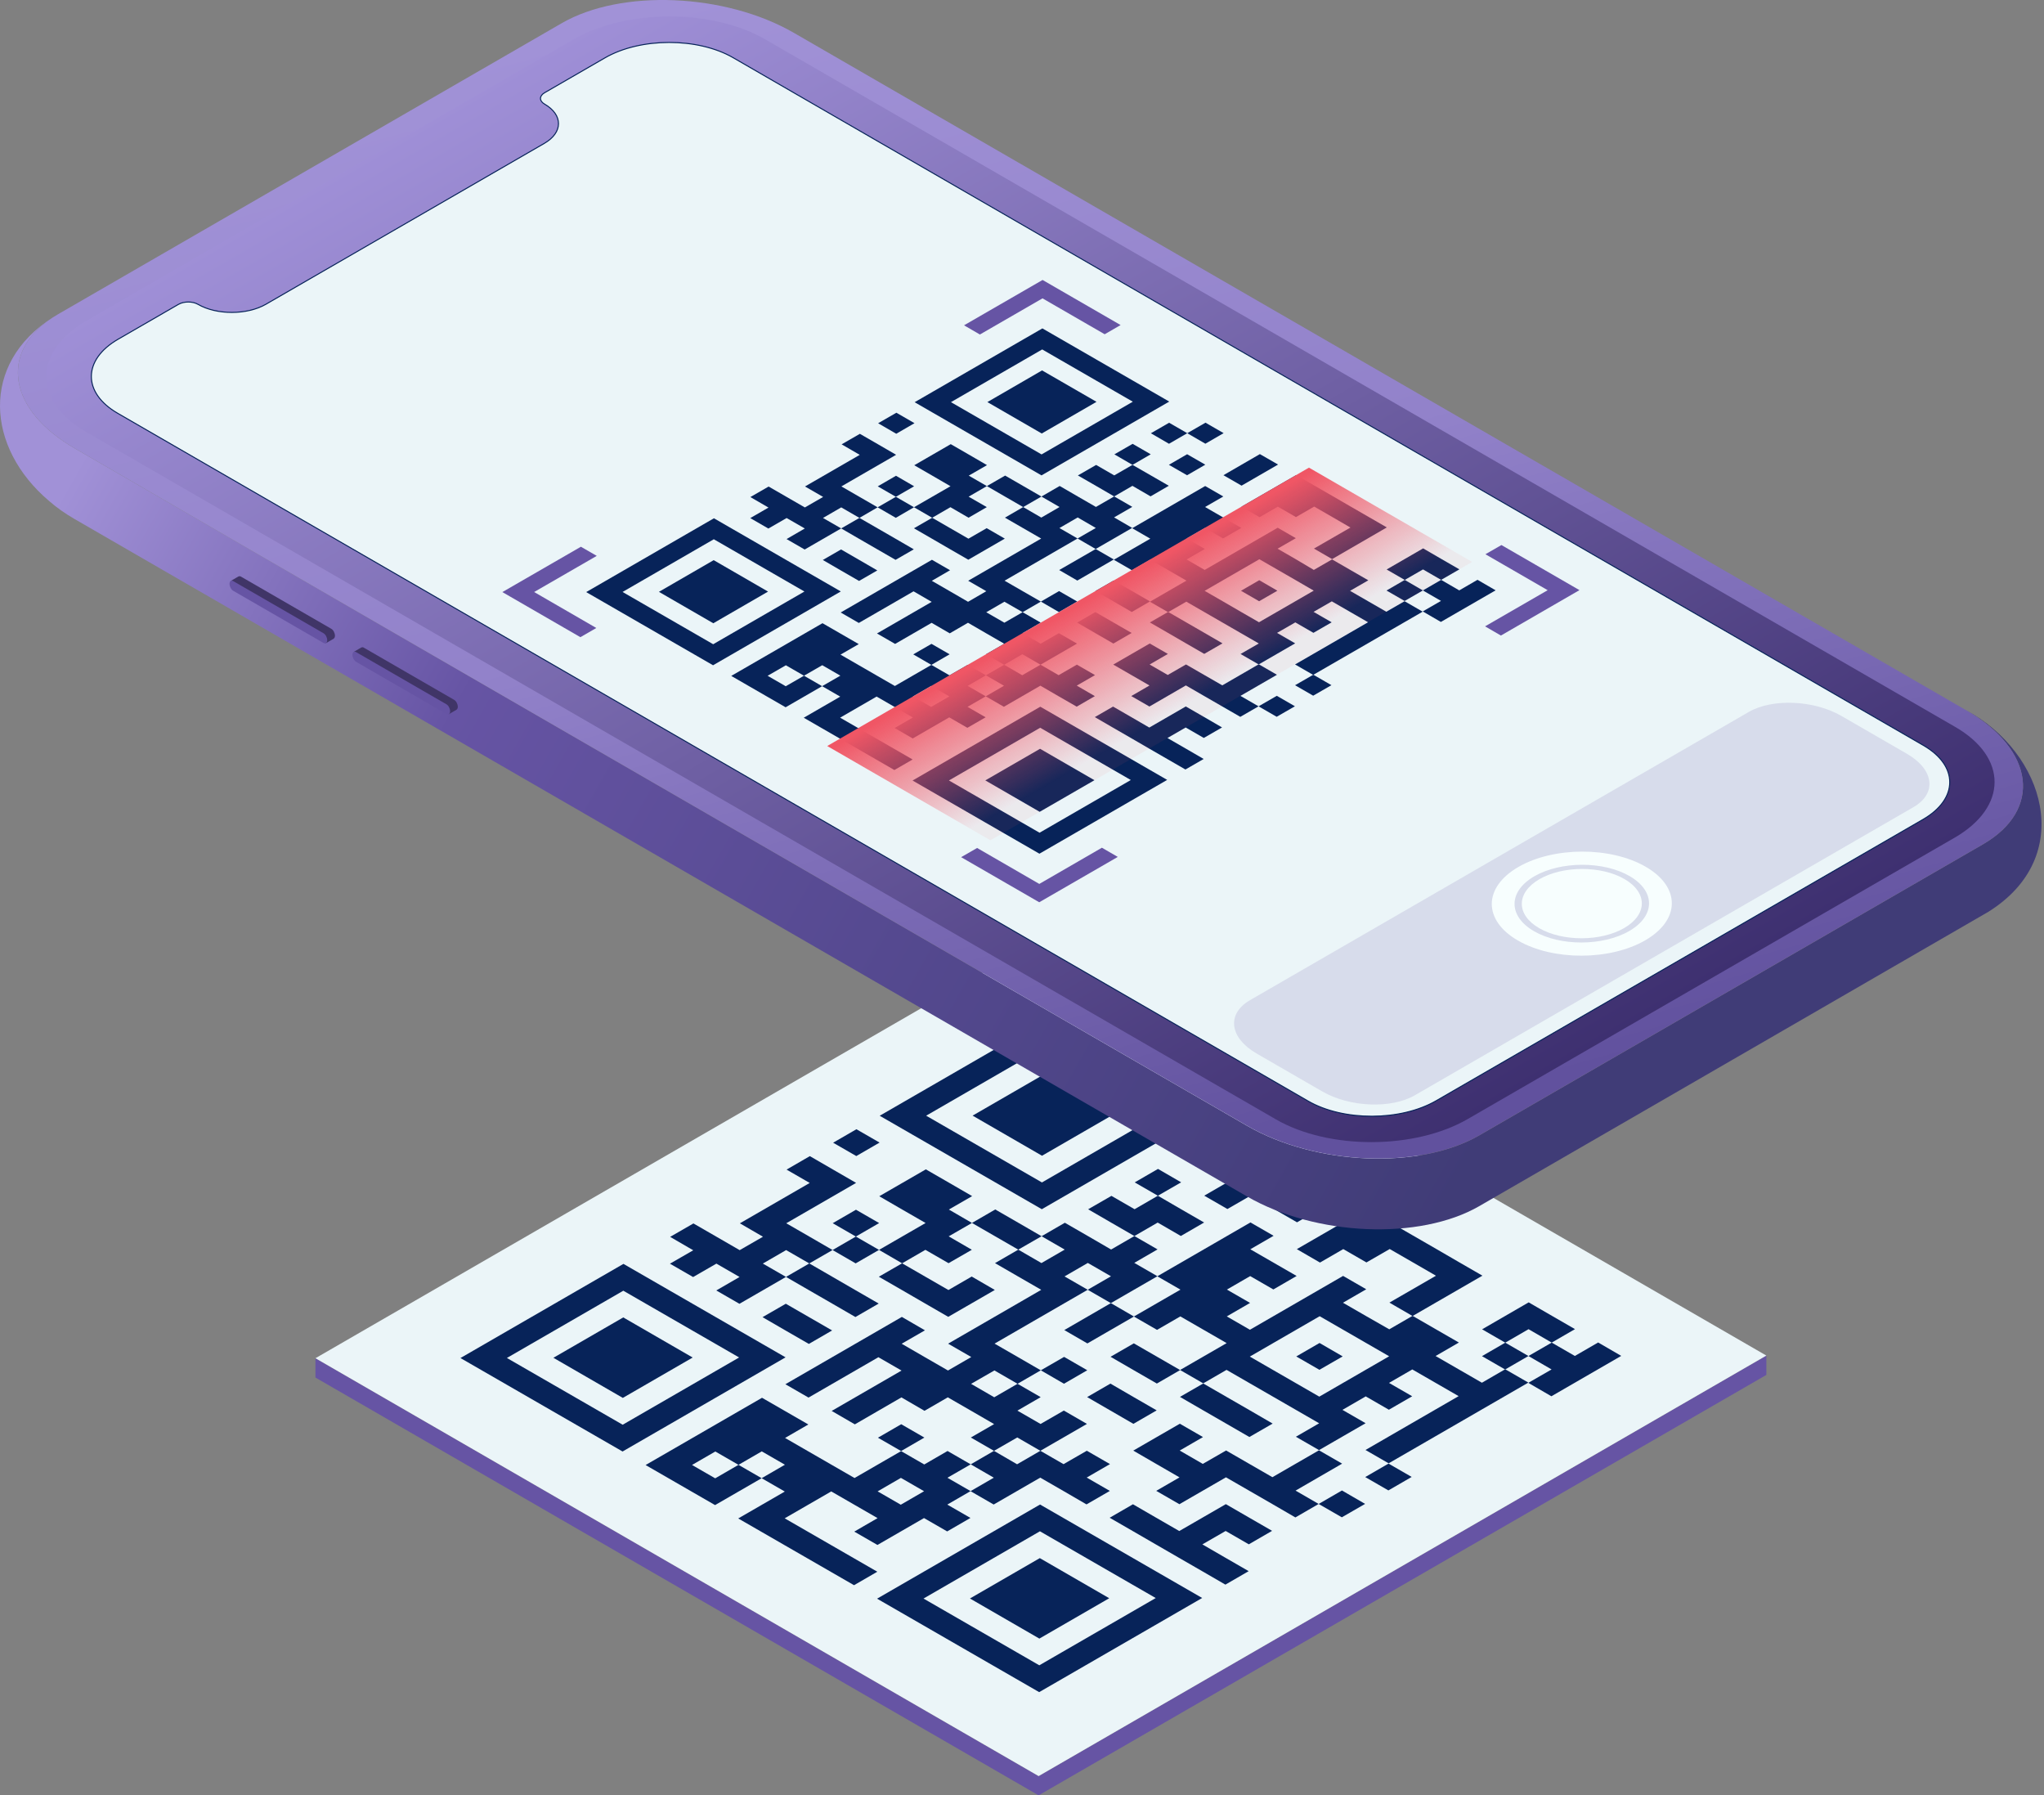 <svg width="394" height="346" viewBox="0 0 394 346" fill="none" xmlns="http://www.w3.org/2000/svg">
<rect x="0" y="0" width="394" height="346" fill="#808080" stroke="none"/>
<path d="M200.202 346L60.806 265.482V261.756L200.202 342.286L340.484 261.246V264.972L200.202 346Z" fill="#6654A4"/>
<path d="M200.202 342.286L60.806 261.756L201.087 180.728L340.483 261.246L200.202 342.286Z" fill="#EBF5F8"/>
<path d="M165.083 217.625L160.594 220.222L165.059 222.795L169.547 220.198L165.083 217.625Z" fill="#072359"/>
<path d="M151.557 235.746L165.022 227.966L160.57 225.393L156.106 222.808L151.618 225.405L156.082 227.978L142.617 235.758L147.069 238.343L142.58 240.928L138.128 238.355L133.664 235.782L129.176 238.368L133.628 240.953L129.139 243.538L133.603 246.111L138.092 243.526L142.556 246.099L138.068 248.696L142.532 251.269L151.509 246.087L147.044 243.514L151.533 240.916L155.997 243.489L160.485 240.904L156.021 238.319L151.557 235.746Z" fill="#072359"/>
<path d="M164.998 233.137L160.51 235.734L164.974 238.307L169.462 235.71L164.998 233.137Z" fill="#072359"/>
<path d="M155.961 248.66L160.425 251.233L164.889 253.818L169.378 251.221L164.913 248.648L160.449 246.063L155.997 243.49L151.509 246.087L155.961 248.66Z" fill="#072359"/>
<path d="M160.485 240.905L164.937 243.478L169.438 240.88L164.974 238.307L160.485 240.905Z" fill="#072359"/>
<path d="M187.391 230.515L182.927 227.93L178.463 225.357L169.486 230.539L173.95 233.125L178.415 235.698L169.438 240.88L173.89 243.466L178.378 240.868L182.842 243.441L187.331 240.856L182.867 238.271L187.355 235.686L182.903 233.1L187.391 230.515Z" fill="#072359"/>
<path d="M155.936 253.83L151.472 251.257L146.984 253.843L151.448 256.428L155.912 259.001L160.4 256.404L155.936 253.83Z" fill="#072359"/>
<path d="M173.866 248.624L178.33 251.209L182.782 253.782L191.759 248.599L187.307 246.014L182.818 248.612L178.354 246.038L173.89 243.465L169.402 246.051L173.866 248.624Z" fill="#072359"/>
<path d="M196.308 235.661L191.844 233.088L187.355 235.685L191.819 238.258L196.283 240.831L200.772 238.246L196.308 235.661Z" fill="#072359"/>
<path d="M223.215 225.272L218.726 227.869L223.191 230.442L227.679 227.857L223.215 225.272Z" fill="#072359"/>
<path d="M227.703 222.687L232.167 225.26L236.656 222.662L232.191 220.089L227.703 222.687Z" fill="#072359"/>
<path d="M241.107 225.247L245.608 222.65L241.144 220.077L236.655 222.662L241.107 225.247Z" fill="#072359"/>
<path d="M227.618 238.198L232.106 235.601L227.642 233.028L223.19 230.442L218.702 233.04L214.238 230.467L209.749 233.052L214.213 235.637L218.665 238.21L223.154 235.613L227.618 238.198Z" fill="#072359"/>
<path d="M236.594 233.003L241.083 230.418L236.619 227.833L232.13 230.43L236.594 233.003Z" fill="#072359"/>
<path d="M218.641 243.381L223.129 240.783L218.665 238.21L214.177 240.808L209.725 238.222L205.26 235.649L200.772 238.247L205.236 240.82L200.748 243.417L196.284 240.832L191.795 243.429L196.247 246.002L200.711 248.576L182.758 258.953L187.222 261.526L182.733 264.123L178.269 261.55L173.805 258.965L178.293 256.38L173.841 253.795L151.387 266.769L155.851 269.342L169.317 261.562L173.781 264.135L160.315 271.915L164.78 274.501L173.756 269.306L178.208 271.891L182.697 269.294L187.161 271.867L191.625 274.452L187.137 277.037L191.601 279.61L196.089 277.025L200.541 279.598L209.518 274.416L205.066 271.843L200.578 274.428L196.114 271.855L200.602 269.257L196.138 266.684L191.65 269.282L187.185 266.696L191.686 264.111L196.138 266.684L200.626 264.087L196.174 261.514L191.71 258.941L209.664 248.563L205.2 245.99L209.688 243.393L214.152 245.966L209.664 248.563L214.128 251.137L223.105 245.954L218.641 243.381Z" fill="#072359"/>
<path d="M173.72 274.477L169.232 277.074L173.696 279.647L178.184 277.05L173.72 274.477Z" fill="#072359"/>
<path d="M205.152 256.331L209.604 258.904L218.58 253.721L214.128 251.136L205.152 256.331Z" fill="#072359"/>
<path d="M250.012 235.564L258.989 230.382L254.525 227.809L245.548 232.991L250.012 235.564Z" fill="#072359"/>
<path d="M209.58 264.075L205.116 261.501L200.627 264.087L205.091 266.672L209.58 264.075Z" fill="#072359"/>
<path d="M187.113 282.208L182.648 279.635L178.16 282.232L173.696 279.659L164.719 284.842L160.255 282.269L155.791 279.696L151.327 277.122L155.815 274.525L151.351 271.952L146.887 269.379L124.444 282.341L128.909 284.915L133.373 287.488L137.837 290.061L146.814 284.878L142.35 282.305L137.861 284.902L133.397 282.329L137.885 279.732L142.35 282.305L146.838 279.708L151.302 282.281L146.814 284.878L151.278 287.451L142.301 292.634L146.765 295.207L151.229 297.78L155.694 300.353L160.158 302.926L164.622 305.499L169.11 302.902L164.646 300.329L160.182 297.756L155.718 295.183L151.254 292.61L160.231 287.427L164.695 290L169.159 292.573L164.67 295.171L169.135 297.744L178.111 292.561L182.576 295.134L187.064 292.537L182.6 289.964L187.088 287.366L182.624 284.793L187.113 282.208ZM173.635 289.988L169.171 287.415L173.659 284.817L178.124 287.391L173.635 289.988Z" fill="#072359"/>
<path d="M218.555 258.892L214.067 261.477L218.531 264.062L222.995 266.635L227.484 264.038L223.02 261.465L218.555 258.892Z" fill="#072359"/>
<path d="M254.439 243.32L258.928 240.723L263.392 243.296L267.88 240.711L272.345 243.284L276.797 245.857L267.82 251.04L272.284 253.625L285.749 245.845L281.285 243.272L276.833 240.686L272.369 238.113L267.905 235.54L263.441 232.955L249.975 240.735L254.439 243.32Z" fill="#072359"/>
<path d="M191.601 279.61L187.113 282.208L191.565 284.781L187.076 287.378L191.541 289.951L200.517 284.769L204.982 287.342L209.434 289.927L213.934 287.329L209.47 284.756L213.958 282.159L209.494 279.586L205.006 282.171L200.542 279.598L196.053 282.195L191.601 279.61Z" fill="#072359"/>
<path d="M218.496 269.233L214.044 266.647L209.555 269.245L214.007 271.818L218.471 274.403L222.96 271.806L218.496 269.233Z" fill="#072359"/>
<path d="M231.912 271.793L236.376 274.367L240.828 276.94L245.317 274.354L240.865 271.769L236.4 269.196L231.936 266.623L227.448 269.208L231.912 271.793Z" fill="#072359"/>
<path d="M254.33 263.989L258.818 261.404L254.354 258.819L249.865 261.416L254.33 263.989Z" fill="#072359"/>
<path d="M263.331 253.636L258.867 251.063L263.355 248.466L258.891 245.893L240.937 256.27L236.473 253.697L240.962 251.1L236.497 248.527L240.986 245.929L245.45 248.502L249.938 245.905L245.474 243.332L241.01 240.759L245.499 238.161L241.034 235.588L223.081 245.966L227.545 248.539L218.568 253.721L223.032 256.294L227.521 253.697L231.985 256.27L236.449 258.843L227.472 264.026L231.936 266.599L236.425 264.002L240.889 266.575L245.353 269.148L249.817 271.721L254.281 274.294L249.793 276.891L254.257 279.464L263.234 274.282L258.77 271.709L263.258 269.111L267.722 271.684L272.211 269.087L267.747 266.514L272.235 263.917L276.699 266.49L281.163 269.063L263.21 279.44L267.674 282.013L294.604 266.453L290.14 263.88L285.652 266.478L281.188 263.904L276.723 261.331L281.212 258.734L276.748 256.161L272.284 253.588L267.795 256.185L263.331 253.636ZM267.771 261.38L254.306 269.16L249.841 266.587L245.377 264.014L240.913 261.441L254.378 253.661L258.843 256.234L263.307 258.807L267.771 261.38Z" fill="#072359"/>
<path d="M222.851 292.487L218.387 289.902L213.898 292.5L218.362 295.073L222.826 297.658L227.278 300.231L231.743 302.804L236.207 305.389L240.695 302.792L236.231 300.219L231.767 297.634L236.255 295.048L240.72 297.621L245.208 295.024L240.744 292.451L236.292 289.878L227.315 295.061L222.851 292.487Z" fill="#072359"/>
<path d="M240.804 282.11L236.34 279.537L231.851 282.122L227.399 279.549L231.888 276.952L227.424 274.379L218.447 279.561L222.911 282.147L227.363 284.72L222.875 287.317L227.339 289.89L236.316 284.708L240.78 287.281L245.244 289.854L249.696 292.439L254.184 289.842L249.732 287.269L258.709 282.074L254.245 279.501L245.268 284.683L240.804 282.11Z" fill="#072359"/>
<path d="M290.152 258.758L285.664 261.356L290.128 263.929L294.617 261.331L290.152 258.758Z" fill="#072359"/>
<path d="M299.105 258.746L303.593 256.149L299.129 253.576L294.665 250.991L285.688 256.185L290.152 258.759L294.641 256.161L299.105 258.746Z" fill="#072359"/>
<path d="M299.081 263.917L294.593 266.502L299.045 269.087L312.51 261.307L308.058 258.722L303.57 261.32L299.106 258.746L294.617 261.332L299.081 263.917Z" fill="#072359"/>
<path d="M263.137 289.83L258.673 287.245L254.184 289.842L258.649 292.415L263.137 289.83Z" fill="#072359"/>
<path d="M267.625 287.232L272.114 284.635L267.65 282.062L263.161 284.659L267.625 287.232Z" fill="#072359"/>
<path d="M146.96 259.014L142.495 256.441L138.031 253.868L133.567 251.294L129.103 248.721L124.639 246.148L120.174 243.575L88.755 261.72L93.22 264.293L97.684 266.866L102.148 269.44L106.612 272.013L111.076 274.586L115.54 277.159L120.005 279.732L151.424 261.587L146.96 259.014ZM120.029 274.574L115.565 272.001L111.101 269.427L106.636 266.854L102.172 264.281L97.708 261.708L120.15 248.746L124.614 251.319L129.079 253.892L133.543 256.465L138.007 259.038L142.471 261.611L120.029 274.574Z" fill="#072359"/>
<path d="M120.053 269.403L133.519 261.623L120.138 253.892L106.673 261.672L120.053 269.403Z" fill="#072359"/>
<path d="M169.571 215.028L174.035 217.601L178.5 220.174L182.964 222.747L187.428 225.32L191.892 227.893L196.356 230.466L200.82 233.04L232.239 214.894L227.775 212.321L223.311 209.748L218.847 207.175L214.383 204.602L209.918 202.029L205.454 199.456L200.99 196.883L169.571 215.028ZM205.43 204.626L209.894 207.199L214.358 209.773L218.823 212.346L223.287 214.919L200.845 227.881L196.38 225.308L191.916 222.735L187.452 220.162L182.988 217.589L178.524 215.016L200.966 202.053L205.43 204.626Z" fill="#072359"/>
<path d="M200.942 207.224L187.477 215.004L200.857 222.735L214.322 214.956L200.942 207.224Z" fill="#072359"/>
<path d="M173.526 310.669L177.99 313.242L182.454 315.816L186.919 318.389L191.383 320.962L195.847 323.535L200.311 326.108L231.73 307.963L227.266 305.39L222.802 302.817L218.338 300.243L213.873 297.67L209.409 295.097L204.945 292.524L200.481 289.951L169.062 308.096L173.526 310.669ZM200.457 295.109L204.921 297.683L209.385 300.256L213.849 302.829L218.313 305.402L222.778 307.975L200.335 320.937L195.871 318.364L191.407 315.791L186.943 313.218L182.479 310.645L178.015 308.072L200.457 295.109Z" fill="#072359"/>
<path d="M200.432 300.279L186.967 308.059L200.348 315.791L213.813 308.011L200.432 300.279Z" fill="#072359"/>
<path d="M378.998 136.876C392.245 144.523 393.677 156.102 382.213 162.729L285.13 218.815C273.654 225.441 253.626 224.604 240.379 216.958L14.405 86.41C1.582 79.006 -0.177 67.925 10.135 61.213C-3.828 70.085 -2.7 86.252 9.455 96.544C10.862 97.77 12.512 98.96 14.417 100.052L240.391 230.588C253.638 238.234 273.666 239.072 285.142 232.445C285.142 232.445 382.929 175.946 383.268 175.727C400.312 165.083 394.162 145.057 378.998 136.876Z" fill="url(#paint0_linear)"/>
<path d="M382.213 162.717L285.13 218.803C273.654 225.429 253.626 224.592 240.379 216.946L14.405 86.41C1.158 78.763 -0.273 67.185 11.19 60.558L108.274 4.472C119.749 -2.155 139.778 -1.318 153.025 6.329L378.999 136.876C392.246 144.523 393.677 156.09 382.213 162.717Z" fill="url(#paint1_linear)"/>
<path d="M282.922 215.659C272.696 221.57 256.113 221.594 245.959 215.732L16.516 83.193C6.35 77.319 6.411 67.743 16.637 61.844L110.482 7.627C120.708 1.716 137.291 1.692 147.444 7.554L376.888 140.093C387.054 145.967 386.993 155.543 376.767 161.442L282.922 215.659Z" fill="url(#paint2_linear)"/>
<path d="M116.595 11.159L104.974 17.871C103.931 18.478 103.919 19.461 104.962 20.055C108.565 22.143 108.553 25.529 104.925 27.629L51.27 58.627C47.643 60.727 41.772 60.739 38.169 58.652C37.126 58.045 35.428 58.057 34.384 58.664L22.763 65.376C15.921 69.332 15.885 75.717 22.69 79.649L252.134 212.187C258.927 216.12 269.99 216.096 276.832 212.139L370.677 157.922C377.518 153.965 377.555 147.581 370.749 143.649L141.306 11.11C134.501 7.19 123.437 7.202 116.595 11.159Z" fill="#EBF5F8" stroke="#072359" stroke-width="0.196" stroke-miterlimit="10"/>
<path opacity="0.15" d="M368.833 155.556L272.72 211.083C268.147 213.729 260.165 213.389 254.876 210.343L242.247 203.048C236.97 200.002 236.388 195.39 240.961 192.744L337.074 137.216C341.648 134.57 349.63 134.91 354.919 137.957L367.547 145.251C372.836 148.298 373.406 152.91 368.833 155.556Z" fill="#6654A4"/>
<path d="M200.299 177.209L91.072 114.12L200.99 50.63L310.204 113.719L200.299 177.209Z" fill="#EBF5F8"/>
<path d="M172.785 79.54L169.267 81.567L172.761 83.594L176.279 81.555L172.785 79.54Z" fill="#072359"/>
<path d="M162.183 93.741L172.736 87.648L169.243 85.621L165.749 83.606L162.231 85.633L165.725 87.66L155.171 93.753L158.665 95.768L155.147 97.795L151.653 95.78L148.159 93.765L144.641 95.792L148.135 97.819L144.617 99.846L148.111 101.861L151.629 99.834L155.135 101.849L151.617 103.888L155.11 105.903L162.146 101.837L158.64 99.822L162.158 97.783L165.664 99.81L169.17 97.771L165.676 95.756L162.183 93.741Z" fill="#072359"/>
<path d="M172.712 91.689L169.194 93.728L172.688 95.743L176.206 93.716L172.712 91.689Z" fill="#072359"/>
<path d="M165.64 103.863L169.134 105.878L172.627 107.893L176.145 105.866L172.651 103.839L169.158 101.824L165.664 99.81L162.146 101.836L165.64 103.863Z" fill="#072359"/>
<path d="M169.17 97.77L172.676 99.797L176.182 97.758L172.688 95.743L169.17 97.77Z" fill="#072359"/>
<path d="M190.253 89.638L186.759 87.612L183.266 85.597L176.23 89.663L179.723 91.677L183.217 93.704L176.181 97.758L179.687 99.785L183.205 97.746L186.699 99.773L190.216 97.734L186.711 95.719L190.229 93.68L186.735 91.665L190.253 89.638Z" fill="#072359"/>
<path d="M165.616 107.905L162.122 105.89L158.604 107.917L162.098 109.944L165.592 111.959L169.11 109.932L165.616 107.905Z" fill="#072359"/>
<path d="M179.663 103.827L183.157 105.854L186.651 107.869L193.686 103.803L190.193 101.788L186.675 103.815L183.181 101.8L179.687 99.785L176.169 101.812L179.663 103.827Z" fill="#072359"/>
<path d="M197.241 93.668L193.747 91.653L190.229 93.68L193.735 95.707L197.229 97.722L200.747 95.695L197.241 93.668Z" fill="#072359"/>
<path d="M218.324 85.536L214.807 87.563L218.3 89.59L221.818 87.551L218.324 85.536Z" fill="#072359"/>
<path d="M221.842 83.497L225.336 85.524L228.854 83.485L225.36 81.47L221.842 83.497Z" fill="#072359"/>
<path d="M232.347 85.512L235.865 83.473L232.371 81.459L228.853 83.485L232.347 85.512Z" fill="#072359"/>
<path d="M221.781 95.658L225.299 93.619L221.806 91.605L218.3 89.59L214.782 91.617L211.288 89.602L207.77 91.629L211.276 93.644L214.77 95.671L218.288 93.632L221.781 95.658Z" fill="#072359"/>
<path d="M228.818 91.592L232.335 89.553L228.83 87.539L225.312 89.578L228.818 91.592Z" fill="#072359"/>
<path d="M214.746 99.712L218.263 97.685L214.77 95.671L211.252 97.698L207.758 95.683L204.264 93.656L200.746 95.695L204.24 97.71L200.722 99.749L197.228 97.722L193.711 99.761L197.204 101.776L200.698 103.79L186.626 111.922L190.12 113.937L186.602 115.976L183.108 113.949L179.614 111.934L183.132 109.895L179.639 107.881L162.049 118.039L165.543 120.054L176.096 113.961L179.59 115.988L169.048 122.081L172.542 124.096L179.578 120.03L183.072 122.057L186.59 120.018L190.083 122.045L193.577 124.059L190.059 126.086L193.553 128.113L197.071 126.074L200.564 128.101L207.6 124.035L204.107 122.02L200.589 124.047L197.095 122.033L200.613 119.994L197.119 117.979L193.601 120.006L190.108 117.991L193.613 115.964L197.119 117.979L200.637 115.94L197.131 113.925L193.638 111.91L207.71 103.778L204.216 101.763L207.734 99.724L211.228 101.751L207.71 103.778L211.203 105.805L218.239 101.739L214.746 99.712Z" fill="#072359"/>
<path d="M179.555 124.083L176.037 126.11L179.531 128.137L183.049 126.098L179.555 124.083Z" fill="#072359"/>
<path d="M204.168 109.858L207.662 111.885L214.698 107.819L211.204 105.805L204.168 109.858Z" fill="#072359"/>
<path d="M239.323 93.595L246.359 89.529L242.853 87.515L235.829 91.581L239.323 93.595Z" fill="#072359"/>
<path d="M207.649 115.927L204.144 113.913L200.638 115.94L204.131 117.966L207.649 115.927Z" fill="#072359"/>
<path d="M190.035 130.14L186.542 128.126L183.024 130.153L179.53 128.138L172.494 132.204L169 130.189L165.507 128.174L162.013 126.159L165.531 124.133L162.037 122.118L158.543 120.103L140.954 130.262L144.447 132.277L147.941 134.291L151.435 136.306L158.471 132.24L154.977 130.225L151.459 132.252L147.965 130.238L151.483 128.211L154.977 130.225L158.495 128.199L161.989 130.213L158.471 132.24L161.964 134.255L154.928 138.321L158.422 140.336L161.916 142.351L165.41 144.365L168.903 146.38L172.397 148.395L175.915 146.368L172.421 144.353L168.928 142.338L165.434 140.324L161.94 138.309L168.976 134.243L172.47 136.258L175.963 138.272L172.445 140.299L175.939 142.314L182.975 138.248L186.469 140.263L189.987 138.236L186.493 136.221L190.011 134.194L186.517 132.18L190.035 130.14ZM179.481 136.233L175.988 134.219L179.506 132.192L182.999 134.206L179.481 136.233Z" fill="#072359"/>
<path d="M214.673 111.874L211.155 113.9L214.661 115.915L218.154 117.942L221.672 115.903L218.179 113.888L214.673 111.874Z" fill="#072359"/>
<path d="M242.793 99.664L246.311 97.637L249.804 99.652L253.322 97.625L256.816 99.64L260.31 101.667L253.274 105.721L256.779 107.748L267.321 101.643L263.828 99.628L260.334 97.613L256.84 95.586L253.346 93.571L249.853 91.557L239.299 97.65L242.793 99.664Z" fill="#072359"/>
<path d="M193.554 128.114L190.036 130.141L193.529 132.155L190.011 134.194L193.505 136.209L200.541 132.143L204.035 134.17L207.541 136.185L211.046 134.158L207.553 132.131L211.071 130.104L207.577 128.089L204.059 130.116L200.565 128.102L197.047 130.128L193.554 128.114Z" fill="#072359"/>
<path d="M214.636 119.97L211.143 117.955L207.625 119.982L211.118 122.009L214.612 124.024L218.13 121.985L214.636 119.97Z" fill="#072359"/>
<path d="M225.142 121.972L228.635 123.999L232.129 126.014L235.647 123.987L232.153 121.96L228.66 119.945L225.166 117.93L221.648 119.957L225.142 121.972Z" fill="#072359"/>
<path d="M242.707 115.867L246.225 113.84L242.731 111.813L239.213 113.852L242.707 115.867Z" fill="#072359"/>
<path d="M249.755 107.759L246.261 105.744L249.779 103.717L246.286 101.702L232.214 109.834L228.72 107.819L232.238 105.793L228.744 103.778L232.262 101.751L235.756 103.766L239.274 101.739L235.78 99.724L232.287 97.709L235.805 95.682L232.311 93.668L218.239 101.799L221.733 103.814L214.697 107.88L218.191 109.895L221.708 107.868L225.202 109.883L228.696 111.898L221.66 115.964L225.154 117.978L228.672 115.951L232.165 117.966L235.659 119.981L239.153 121.996L242.646 124.01L239.128 126.037L242.622 128.052L249.658 123.986L246.164 121.971L249.682 119.945L253.176 121.959L256.694 119.932L253.2 117.918L256.718 115.891L260.212 117.905L263.706 119.92L249.634 128.052L253.127 130.067L274.235 117.881L270.742 115.866L267.224 117.893L263.73 115.879L260.236 113.864L263.754 111.837L260.26 109.822L256.767 107.807L253.249 109.834L249.755 107.759ZM253.237 113.827L242.683 119.92L239.189 117.905L235.695 115.879L232.202 113.864L242.756 107.771L246.249 109.786L249.743 111.8L253.237 113.827Z" fill="#072359"/>
<path d="M218.045 138.187L214.552 136.172L211.034 138.199L214.528 140.226L218.021 142.241L221.515 144.268L225.009 146.283L228.502 148.297L232.02 146.27L228.527 144.243L225.033 142.229L228.551 140.202L232.044 142.217L235.562 140.19L232.069 138.163L228.575 136.148L221.539 140.214L218.045 138.187Z" fill="#072359"/>
<path d="M232.105 130.067L228.611 128.052L225.094 130.079L221.6 128.065L225.118 126.026L221.624 124.011L214.588 128.077L218.082 130.091L221.576 132.106L218.058 134.145L221.563 136.16L228.587 132.094L232.093 134.121L235.587 136.136L239.08 138.151L242.598 136.124L239.105 134.109L246.14 130.043L242.635 128.016L235.611 132.082L232.105 130.067Z" fill="#072359"/>
<path d="M270.778 111.764L267.26 113.803L270.754 115.818L274.272 113.791L270.778 111.764Z" fill="#072359"/>
<path d="M277.79 111.753L281.308 109.726L277.814 107.711L274.321 105.684L267.285 109.75L270.778 111.765L274.296 109.738L277.79 111.753Z" fill="#072359"/>
<path d="M277.766 115.806L274.248 117.833L277.742 119.86L288.296 113.767L284.802 111.74L281.284 113.779L277.79 111.752L274.272 113.791L277.766 115.806Z" fill="#072359"/>
<path d="M249.61 136.112L246.116 134.097L242.598 136.124L246.092 138.139L249.61 136.112Z" fill="#072359"/>
<path d="M253.129 134.073L256.647 132.046L253.153 130.031L249.635 132.058L253.129 134.073Z" fill="#072359"/>
<path d="M158.58 111.97L155.086 109.956L151.592 107.941L148.099 105.926L144.605 103.911L141.111 101.897L137.618 99.882L112.992 114.107L116.486 116.121L119.979 118.136L123.473 120.151L126.967 122.166L130.46 124.181L133.954 126.195L137.448 128.21L162.073 113.985L158.58 111.97ZM137.472 124.156L133.978 122.141L130.485 120.127L126.991 118.112L123.497 116.097L120.003 114.082L137.593 103.924L141.087 105.938L144.581 107.953L148.074 109.968L151.568 111.983L155.062 113.997L137.472 124.156Z" fill="#072359"/>
<path d="M137.496 120.115L148.05 114.01L137.569 107.953L127.015 114.058L137.496 120.115Z" fill="#072359"/>
<path d="M176.303 77.513L179.796 79.528L183.29 81.543L186.784 83.558L190.278 85.572L193.771 87.587L197.265 89.602L200.759 91.617L225.384 77.392L221.891 75.377L218.397 73.362L214.903 71.348L211.41 69.333L207.916 67.318L204.422 65.303L200.929 63.289L176.303 77.513ZM204.386 69.357L207.88 71.372L211.373 73.387L214.867 75.401L218.361 77.416L200.771 87.575L197.277 85.56L193.783 83.546L190.29 81.531L186.796 79.516L183.302 77.501L200.892 67.342L204.386 69.357Z" fill="#072359"/>
<path d="M200.868 71.384L190.326 77.489L200.807 83.545L211.361 77.44L200.868 71.384Z" fill="#072359"/>
<path d="M179.396 152.436L182.89 154.451L186.384 156.465L189.877 158.48L193.371 160.495L196.865 162.51L200.358 164.525L224.984 150.3L221.49 148.285L217.997 146.27L214.503 144.255L211.009 142.241L207.516 140.226L204.022 138.211L200.528 136.196L175.903 150.421L179.396 152.436ZM200.504 140.25L203.998 142.265L207.491 144.28L210.985 146.294L214.479 148.309L217.973 150.324L200.383 160.483L196.889 158.468L193.395 156.453L189.902 154.439L186.408 152.424L182.914 150.409L200.504 140.25Z" fill="#072359"/>
<path d="M200.48 144.304L189.926 150.397L200.407 156.454L210.961 150.361L200.48 144.304Z" fill="#072359"/>
<path d="M114.946 121.025L111.877 122.797L96.834 114.106L111.974 105.368L115.031 107.128L102.96 114.094L114.946 121.025Z" fill="#6654A4"/>
<path d="M216.008 62.645L212.939 64.417L200.954 57.499L188.884 64.466L185.827 62.694L200.966 53.955L216.008 62.645Z" fill="#6654A4"/>
<path d="M304.455 113.731L289.316 122.482L286.259 120.71L298.329 113.743L286.331 106.813L289.413 105.041L304.455 113.731Z" fill="#6654A4"/>
<path d="M215.462 165.144L200.323 173.883L185.268 165.193L188.35 163.421L200.335 170.351L212.405 163.372L215.462 165.144Z" fill="#6654A4"/>
<path d="M296.752 169.428C292.227 172.038 292.203 176.286 296.703 178.883C301.204 181.48 308.543 181.468 313.068 178.859C317.592 176.249 317.617 172.001 313.116 169.404C308.616 166.806 301.276 166.819 296.752 169.428Z" fill="#F7FEFE"/>
<path d="M292.674 167.086C285.881 171.018 285.845 177.366 292.602 181.262C299.359 185.17 310.349 185.146 317.143 181.213C323.936 177.281 323.972 170.933 317.215 167.037C310.458 163.129 299.468 163.153 292.674 167.086ZM314.049 179.429C308.978 182.354 300.742 182.379 295.707 179.466C290.661 176.553 290.697 171.795 295.768 168.87C300.839 165.945 309.075 165.921 314.11 168.833C319.144 171.746 319.12 176.492 314.049 179.429Z" fill="#F7FEFE"/>
<path d="M252.316 90.124L159.454 143.771L190.909 161.94L237.34 135.117L283.771 108.294L252.316 90.124Z" fill="url(#paint3_linear)"/>
<path d="M64.566 122.518C64.566 121.996 64.251 121.402 63.862 121.183L46.442 111.122C46.273 111.024 46.115 111.024 45.994 111.097L45.981 111.085L44.489 111.947L62.831 123.951L64.323 123.089L64.311 123.077C64.457 123.004 64.566 122.81 64.566 122.518Z" fill="#403567"/>
<path d="M44.95 113.853L62.37 123.914C62.758 124.133 63.073 123.902 63.073 123.38C63.073 122.858 62.758 122.264 62.37 122.045L44.95 111.984C44.561 111.765 44.246 111.996 44.246 112.518C44.246 113.027 44.561 113.634 44.95 113.853Z" fill="#6654A4"/>
<path d="M88.245 136.208C88.245 135.687 87.929 135.092 87.541 134.873L70.121 124.812C69.951 124.714 69.794 124.714 69.672 124.787L69.66 124.775L68.168 125.637L86.51 137.641L88.002 136.779L87.99 136.767C88.148 136.682 88.245 136.5 88.245 136.208Z" fill="#403567"/>
<path d="M68.641 127.543L86.061 137.604C86.449 137.823 86.765 137.592 86.765 137.07C86.765 136.548 86.449 135.954 86.061 135.735L68.641 125.673C68.253 125.455 67.938 125.686 67.938 126.207C67.938 126.717 68.253 127.312 68.641 127.543Z" fill="#6654A4"/>
<defs>
<linearGradient id="paint0_linear" x1="307.596" y1="182.538" x2="46.487" y2="34.215" gradientUnits="userSpaceOnUse">
<stop stop-color="#403C77"/>
<stop offset="0.711" stop-color="#6654A4"/>
<stop offset="1" stop-color="#A191D7"/>
</linearGradient>
<linearGradient id="paint1_linear" x1="294.945" y1="208.84" x2="229.202" y2="-27.688" gradientUnits="userSpaceOnUse">
<stop stop-color="#61519E"/>
<stop offset="0.53" stop-color="#9282CA"/>
<stop offset="1" stop-color="#A192D7"/>
</linearGradient>
<linearGradient id="paint2_linear" x1="54.629" y1="29.568" x2="196.63" y2="275.386" gradientUnits="userSpaceOnUse">
<stop stop-color="#A292DA"/>
<stop offset="1" stop-color="#3B2D6D"/>
</linearGradient>
<linearGradient id="paint3_linear" x1="206.662" y1="117.397" x2="220.948" y2="142.128" gradientUnits="userSpaceOnUse">
<stop stop-color="#F05665"/>
<stop offset="0.947" stop-color="#F05665" stop-opacity="0.07"/>
</linearGradient>
</defs>
</svg>
